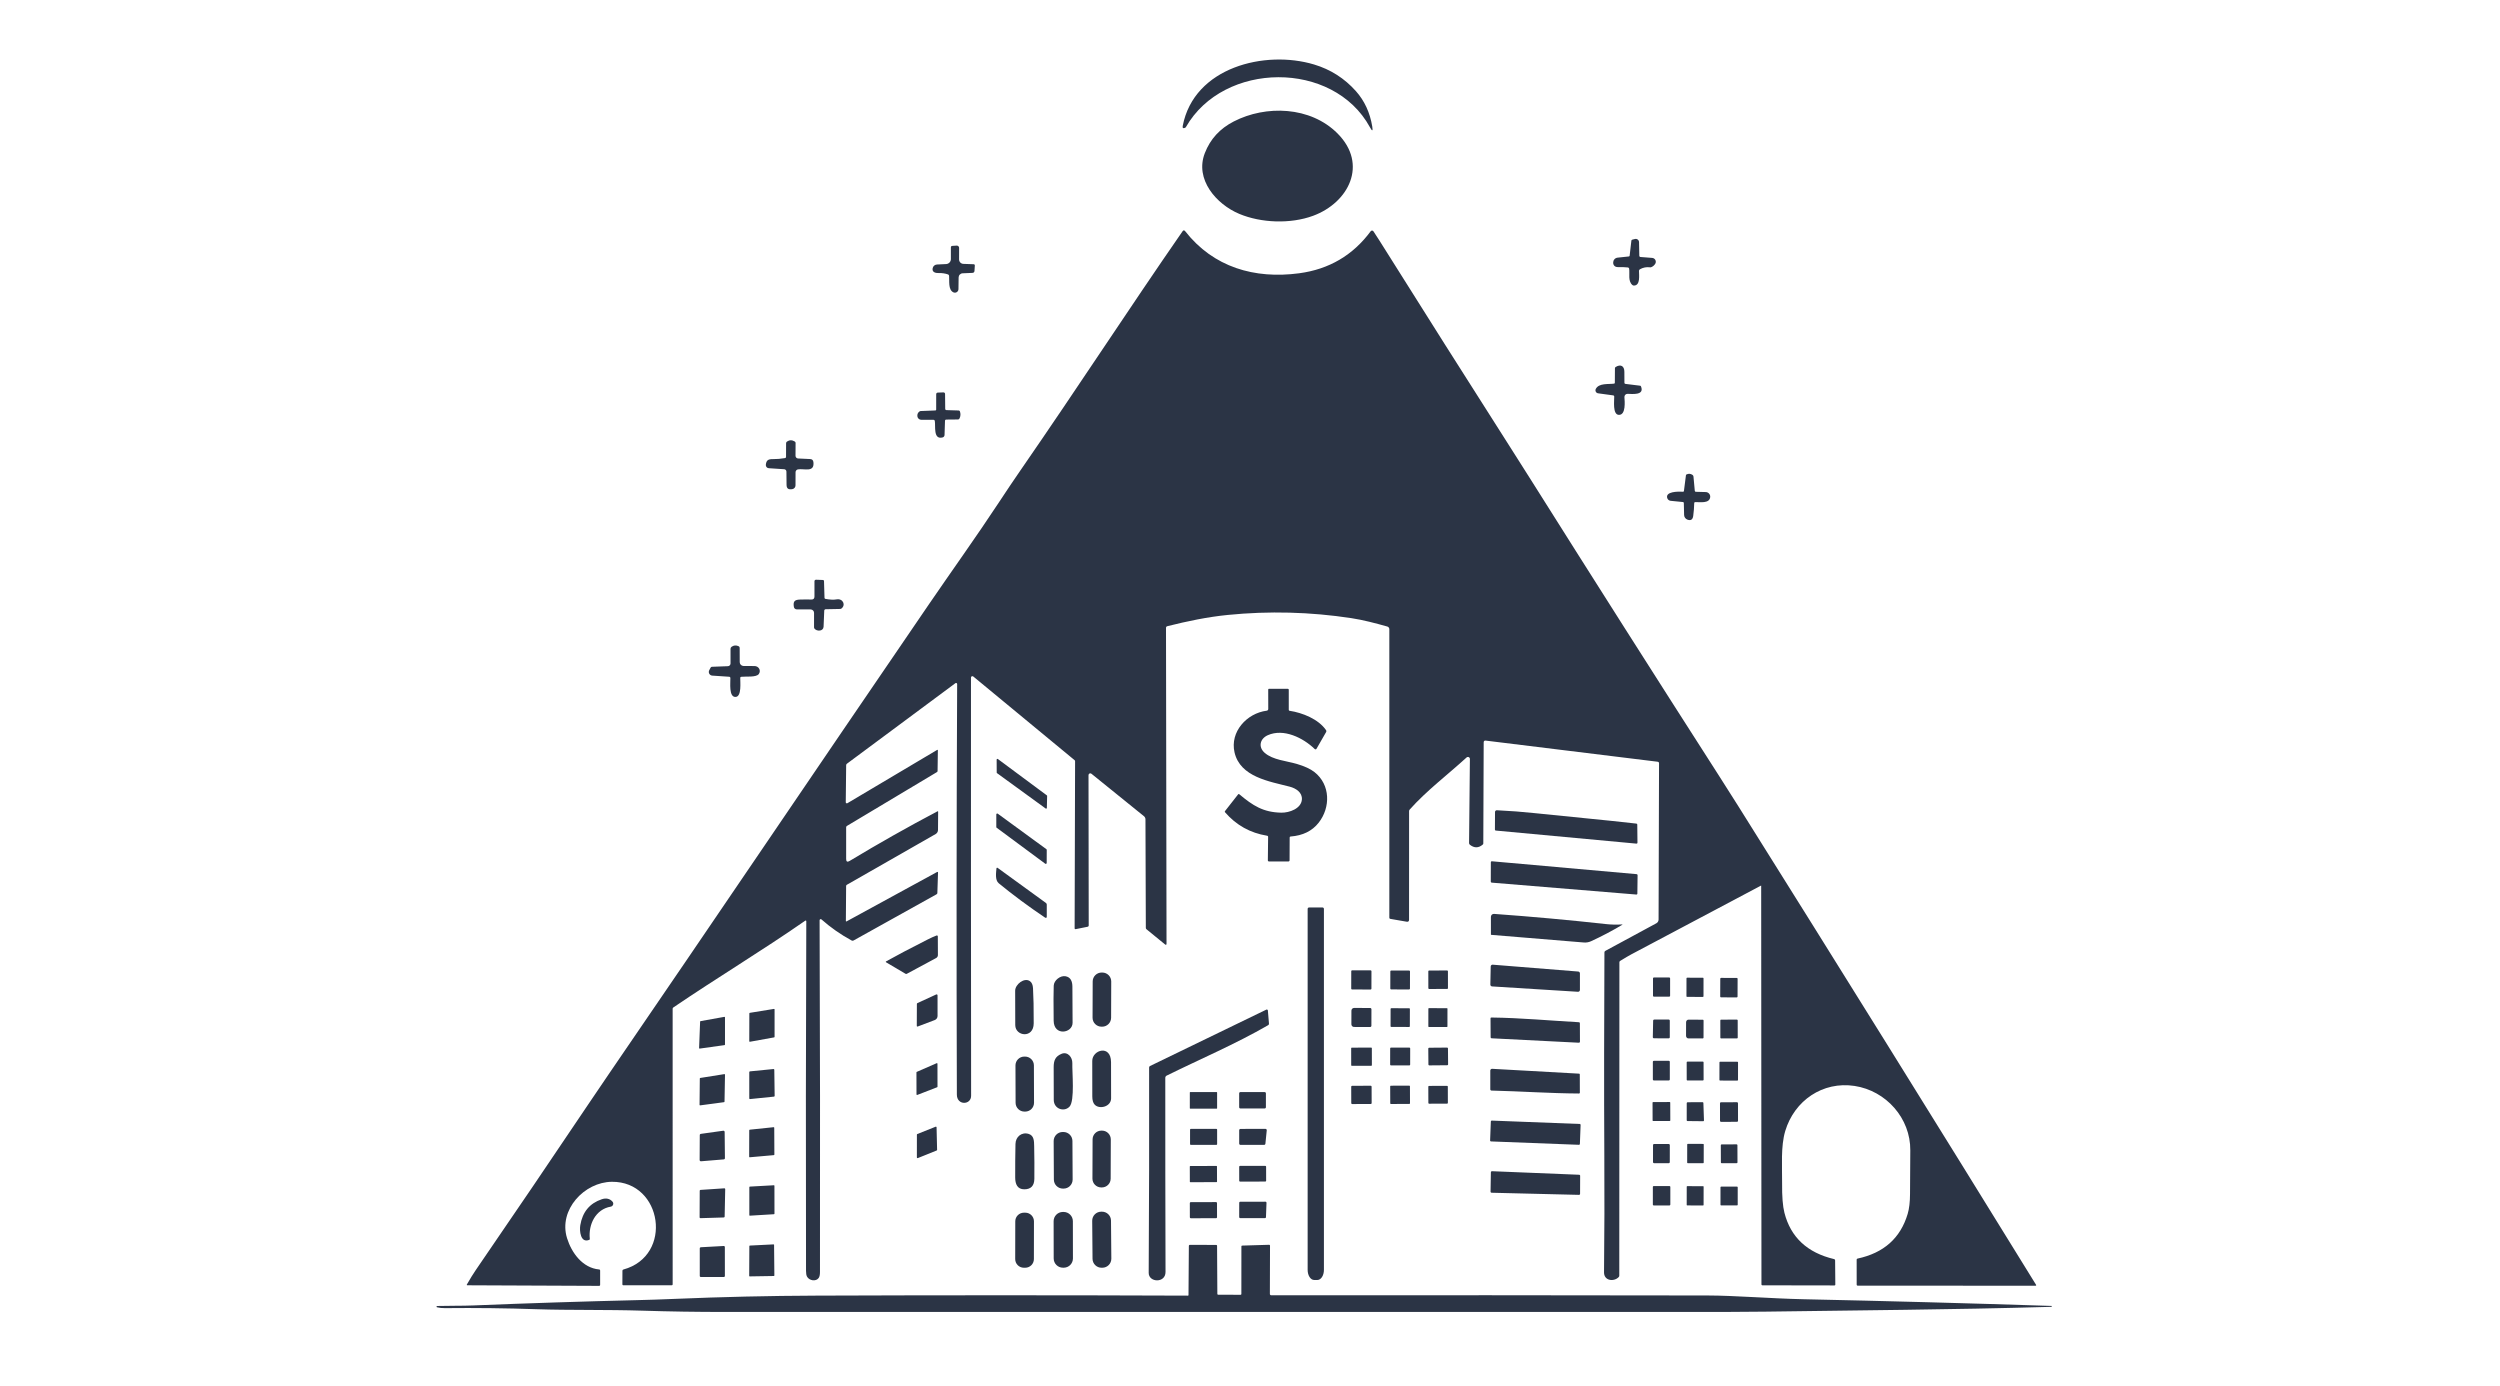 <svg width="294" height="163" viewBox="0 0 294 163" fill="none" xmlns="http://www.w3.org/2000/svg">
<path d="M161.105 14.968C156.785 7.046 143.893 7.205 139.47 14.932C139.443 14.978 139.402 15.014 139.353 15.035C139.13 15.127 139.042 15.05 139.09 14.802C140.416 7.896 148.769 5.854 154.526 7.581C156.474 8.165 158.121 9.215 159.465 10.73C160.469 11.859 161.106 13.241 161.377 14.876C161.469 15.441 161.378 15.472 161.105 14.968Z" fill="#2B3445"/>
<path d="M145.085 14.287C148.868 12.338 154.108 12.496 157.297 15.698C160.917 19.335 158.595 23.835 154.425 25.376C151.754 26.362 148.3 26.226 145.737 25.151C143.046 24.025 140.476 21.094 141.692 17.995C142.342 16.337 143.454 15.127 145.085 14.287Z" fill="#2B3445"/>
<path d="M99.507 101.016C99.507 101.334 99.643 101.411 99.915 101.247C103.302 99.204 106.746 97.258 110.246 95.411C110.254 95.406 110.264 95.404 110.273 95.404C110.282 95.405 110.292 95.407 110.3 95.412C110.308 95.417 110.314 95.424 110.319 95.432C110.324 95.44 110.326 95.449 110.326 95.459L110.309 97.612C110.308 97.708 110.282 97.801 110.233 97.883C110.185 97.966 110.117 98.034 110.035 98.081L99.591 104.05C99.533 104.083 99.504 104.133 99.504 104.199L99.474 108.308C99.474 108.318 99.476 108.327 99.481 108.335C99.486 108.343 99.492 108.35 99.501 108.355C99.509 108.36 99.518 108.362 99.528 108.363C99.538 108.363 99.548 108.36 99.556 108.356L110.181 102.557C110.272 102.508 110.315 102.535 110.311 102.637L110.233 105.019C110.233 105.049 110.224 105.078 110.208 105.103C110.193 105.129 110.171 105.15 110.145 105.164L100.377 110.603C100.302 110.644 100.227 110.644 100.152 110.603C98.875 109.911 97.692 109.084 96.604 108.123C96.585 108.106 96.561 108.094 96.536 108.09C96.511 108.086 96.485 108.09 96.461 108.1C96.438 108.111 96.418 108.128 96.404 108.15C96.391 108.171 96.383 108.196 96.384 108.222C96.437 121.993 96.452 135.784 96.429 149.595C96.429 149.913 96.379 150.144 96.278 150.288C95.958 150.747 95.155 150.603 94.904 150.126C94.827 149.982 94.788 149.756 94.788 149.448C94.756 135.735 94.767 122.043 94.82 108.373C94.82 108.248 94.769 108.221 94.667 108.293C89.594 111.818 84.294 115.003 79.18 118.48C79.129 118.515 79.103 118.563 79.103 118.625L79.105 151.039C79.105 151.112 79.068 151.149 78.995 151.149H73.315C73.233 151.149 73.192 151.108 73.192 151.026L73.198 149.44C73.2 149.363 73.237 149.315 73.311 149.295C79.211 147.685 77.91 138.936 71.967 138.979C68.726 139.002 65.648 142.274 66.685 145.611C67.218 147.331 68.505 149.111 70.453 149.288C70.535 149.296 70.576 149.34 70.576 149.422V151.086C70.576 151.174 70.533 151.218 70.445 151.218L54.971 151.149C54.892 151.149 54.872 151.114 54.911 151.045C55.291 150.379 55.636 149.82 55.945 149.368C60.427 142.836 64.876 136.282 69.292 129.705C70.117 128.476 70.924 127.286 71.715 126.133C84.251 107.836 94.956 91.956 109.22 71.095C111.963 67.085 114.792 63.15 117.466 59.091C118.361 57.73 119.163 56.536 119.872 55.51C127.093 45.058 132.596 36.544 139.068 27.199C139.166 27.056 139.269 27.054 139.377 27.19C142.696 31.427 147.527 32.84 152.784 32.137C156.301 31.665 159.104 30.017 161.193 27.195C161.212 27.169 161.236 27.148 161.265 27.134C161.293 27.12 161.324 27.113 161.356 27.114C161.387 27.115 161.418 27.123 161.446 27.138C161.474 27.153 161.497 27.175 161.515 27.201C161.755 27.559 161.984 27.912 162.202 28.259C167.34 36.443 172.507 44.607 177.703 52.752C178.485 53.976 179.256 55.192 180.016 56.399C187.342 68.031 194.715 79.632 202.137 91.203C202.94 92.454 203.712 93.67 204.452 94.85C216.177 113.54 227.842 132.291 239.446 151.103C239.452 151.113 239.456 151.124 239.456 151.136C239.457 151.147 239.454 151.159 239.448 151.169C239.443 151.179 239.435 151.188 239.425 151.193C239.415 151.199 239.404 151.203 239.392 151.203L218.474 151.192C218.388 151.192 218.345 151.148 218.345 151.06L218.343 148.134C218.343 148.066 218.376 148.025 218.442 148.011C221.535 147.35 223.502 145.596 224.344 142.747C224.523 142.145 224.614 141.368 224.619 140.414C224.624 138.703 224.635 136.993 224.651 135.284C224.685 131.505 221.802 128.27 218.097 127.706C214.356 127.139 211.022 129.418 209.944 133.009C209.4 134.828 209.592 137.159 209.575 139.147C209.56 140.694 209.651 141.851 209.847 142.617C210.584 145.502 212.533 147.32 215.693 148.071C215.769 148.09 215.808 148.138 215.81 148.216L215.833 151.062C215.834 151.076 215.831 151.09 215.826 151.103C215.821 151.116 215.813 151.127 215.804 151.137C215.794 151.147 215.783 151.155 215.77 151.16C215.757 151.165 215.743 151.168 215.73 151.168L207.268 151.153C207.188 151.153 207.147 151.112 207.147 151.03L207.115 104.169C207.115 104.147 207.105 104.142 207.085 104.152C202.015 106.839 196.944 109.528 191.87 112.217C191.577 112.372 191.129 112.635 190.527 113.005C190.469 113.041 190.441 113.092 190.441 113.16L190.428 150.016C190.428 150.082 190.405 150.138 190.359 150.184C189.801 150.767 188.622 150.635 188.633 149.623C188.684 145.023 188.695 140.423 188.668 135.823C188.622 127.883 188.646 119.941 188.681 112.001C188.681 111.921 188.716 111.862 188.786 111.824L194.79 108.576C194.868 108.534 194.933 108.471 194.979 108.395C195.024 108.318 195.049 108.231 195.049 108.142L195.103 89.772C195.103 89.658 195.047 89.594 194.935 89.58L174.73 87.096C174.564 87.075 174.481 87.148 174.481 87.314L174.436 99.184C174.436 99.238 174.415 99.284 174.373 99.32C173.881 99.743 173.376 99.75 172.857 99.341C172.827 99.318 172.803 99.287 172.786 99.253C172.77 99.219 172.762 99.181 172.762 99.143L172.859 89.251C172.86 89.206 172.847 89.162 172.822 89.124C172.797 89.086 172.762 89.056 172.72 89.037C172.679 89.019 172.633 89.013 172.588 89.021C172.544 89.028 172.502 89.048 172.469 89.079C170.24 91.116 167.771 92.97 165.78 95.204C165.734 95.254 165.709 95.319 165.709 95.387L165.705 108.157C165.705 108.346 165.612 108.424 165.426 108.393L163.517 108.062C163.429 108.047 163.385 107.994 163.385 107.905V73.991C163.385 73.921 163.362 73.852 163.319 73.796C163.276 73.74 163.216 73.699 163.148 73.68C161.729 73.283 160.347 72.912 158.908 72.692C154.082 71.959 149.243 71.834 144.392 72.316C141.988 72.556 139.638 73.048 137.282 73.639C137.176 73.666 137.122 73.735 137.122 73.844L137.183 111.017C137.182 111.034 137.177 111.05 137.168 111.064C137.159 111.078 137.146 111.09 137.131 111.097C137.116 111.104 137.099 111.107 137.082 111.105C137.065 111.103 137.049 111.097 137.036 111.086L134.827 109.28C134.775 109.238 134.749 109.184 134.749 109.118L134.706 96.352C134.706 96.283 134.69 96.214 134.66 96.151C134.63 96.088 134.586 96.032 134.531 95.987L128.346 90.987C128.315 90.962 128.279 90.947 128.24 90.943C128.202 90.938 128.162 90.945 128.127 90.961C128.092 90.978 128.062 91.004 128.042 91.037C128.021 91.07 128.009 91.108 128.009 91.146L128.033 108.818C128.033 108.914 127.985 108.972 127.89 108.99L126.51 109.265C126.421 109.282 126.376 109.245 126.376 109.154L126.43 89.523C126.43 89.47 126.41 89.427 126.37 89.394L114.455 79.553C114.431 79.533 114.402 79.521 114.371 79.517C114.34 79.513 114.309 79.518 114.281 79.532C114.253 79.545 114.229 79.566 114.213 79.592C114.196 79.618 114.187 79.649 114.187 79.68C114.179 96.036 114.184 112.431 114.203 128.863C114.203 129.968 112.531 130.02 112.527 128.729C112.472 112.618 112.484 96.522 112.561 80.442C112.561 80.418 112.554 80.395 112.542 80.375C112.53 80.356 112.512 80.339 112.491 80.329C112.47 80.318 112.446 80.314 112.423 80.316C112.4 80.318 112.377 80.326 112.358 80.34L99.595 89.815C99.569 89.834 99.547 89.86 99.532 89.889C99.517 89.918 99.509 89.95 99.509 89.983L99.461 94.347C99.461 94.37 99.467 94.392 99.478 94.411C99.49 94.431 99.506 94.447 99.525 94.458C99.545 94.469 99.567 94.475 99.589 94.475C99.612 94.475 99.634 94.469 99.653 94.457L110.207 88.19C110.265 88.157 110.293 88.172 110.292 88.237L110.259 90.672C110.259 90.697 110.252 90.721 110.24 90.743C110.227 90.764 110.209 90.782 110.188 90.795L99.602 97.127C99.538 97.164 99.507 97.22 99.507 97.293V101.016Z" fill="#2B3445"/>
<path d="M191.446 31.454C191.12 31.419 190.727 31.404 190.267 31.411C189.507 31.424 189.552 30.382 190.226 30.3C190.664 30.248 191.105 30.201 191.55 30.16C191.608 30.154 191.64 30.122 191.647 30.065L191.85 28.301C191.853 28.273 191.865 28.246 191.884 28.225C191.903 28.204 191.928 28.189 191.956 28.183L192.271 28.105C192.328 28.091 192.386 28.09 192.443 28.102C192.5 28.114 192.553 28.139 192.599 28.174C192.645 28.209 192.683 28.255 192.709 28.307C192.735 28.359 192.749 28.416 192.751 28.474L192.783 30.078C192.784 30.114 192.798 30.149 192.823 30.176C192.848 30.202 192.882 30.219 192.919 30.222L194.301 30.33C194.379 30.336 194.454 30.362 194.519 30.405C194.584 30.448 194.636 30.507 194.672 30.576C194.707 30.646 194.724 30.723 194.722 30.801C194.719 30.878 194.696 30.954 194.656 31.021C194.548 31.198 194.398 31.328 194.206 31.411C194.15 31.436 194.092 31.444 194.031 31.435C193.608 31.383 193.214 31.462 192.85 31.67C192.818 31.689 192.791 31.715 192.773 31.748C192.754 31.78 192.744 31.816 192.744 31.854C192.746 32.365 192.928 33.576 192.15 33.583C192.081 33.584 192.013 33.559 191.96 33.511C191.429 33.041 191.675 32.193 191.587 31.588C191.582 31.554 191.565 31.522 191.54 31.498C191.514 31.474 191.481 31.458 191.446 31.454Z" fill="#2B3445"/>
<path d="M111.482 32.27C111.136 32.153 110.78 32.1 110.415 32.112C110.011 32.125 109.579 32.015 109.683 31.534C109.707 31.417 109.77 31.311 109.861 31.234C109.952 31.157 110.066 31.112 110.186 31.106L111.263 31.054C111.414 31.047 111.557 30.982 111.661 30.873C111.765 30.765 111.823 30.62 111.823 30.47V29.101C111.823 28.985 111.881 28.923 111.998 28.916L112.505 28.883C112.542 28.881 112.58 28.887 112.615 28.899C112.649 28.912 112.681 28.931 112.708 28.957C112.735 28.982 112.757 29.013 112.771 29.046C112.786 29.08 112.793 29.116 112.792 29.153L112.788 30.511C112.787 30.645 112.839 30.774 112.932 30.872C113.025 30.968 113.153 31.026 113.287 31.031L114.492 31.074C114.596 31.078 114.645 31.132 114.639 31.236L114.598 31.875C114.594 31.931 114.57 31.985 114.529 32.025C114.488 32.064 114.434 32.088 114.378 32.09L113.203 32.14C113.078 32.145 112.959 32.199 112.872 32.288C112.785 32.378 112.736 32.498 112.734 32.623L112.715 34.007C112.713 34.078 112.694 34.147 112.659 34.208C112.624 34.27 112.573 34.321 112.513 34.358C112.452 34.394 112.383 34.415 112.312 34.418C112.241 34.421 112.171 34.406 112.108 34.374C111.484 34.063 111.665 33.012 111.615 32.438C111.607 32.353 111.562 32.297 111.482 32.27Z" fill="#2B3445"/>
<path d="M189.717 46.497L187.933 46.253C187.877 46.245 187.823 46.224 187.777 46.191C187.73 46.158 187.692 46.114 187.666 46.064C187.64 46.014 187.626 45.957 187.626 45.901C187.626 45.844 187.639 45.788 187.666 45.737C188.033 45.029 189.145 45.206 189.816 45.115C189.876 45.107 189.905 45.073 189.905 45.014L189.916 43.311C189.916 43.243 189.944 43.192 190 43.158C190.598 42.787 191.03 43.046 191.026 43.732C191.023 44.159 191.025 44.582 191.032 45.001C191.034 45.089 191.078 45.138 191.164 45.148L192.881 45.359C192.902 45.362 192.922 45.37 192.938 45.383C192.955 45.396 192.968 45.413 192.976 45.433C193.434 46.523 191.924 46.324 191.397 46.315C191.347 46.315 191.297 46.324 191.251 46.344C191.205 46.363 191.163 46.392 191.129 46.429C191.095 46.466 191.068 46.509 191.052 46.556C191.035 46.603 191.028 46.654 191.032 46.704C191.069 47.205 191.218 48.799 190.387 48.789C189.616 48.78 189.845 47.097 189.834 46.626C189.831 46.55 189.792 46.507 189.717 46.497Z" fill="#2B3445"/>
<path d="M110.095 48.154L110.097 46.378C110.097 46.242 110.164 46.173 110.298 46.168L110.95 46.145C110.975 46.144 110.999 46.148 111.022 46.157C111.045 46.165 111.066 46.178 111.083 46.195C111.101 46.212 111.115 46.232 111.125 46.255C111.135 46.277 111.14 46.301 111.14 46.326L111.157 48.068C111.157 48.171 111.209 48.225 111.313 48.23L112.738 48.273C112.813 48.276 112.863 48.312 112.887 48.38C112.985 48.658 112.971 48.932 112.844 49.203C112.827 49.24 112.799 49.272 112.764 49.295C112.729 49.317 112.689 49.33 112.648 49.33L111.27 49.343C111.234 49.344 111.199 49.358 111.173 49.383C111.148 49.409 111.133 49.443 111.132 49.479L111.078 51.158C111.075 51.223 111.052 51.285 111.012 51.336C110.971 51.387 110.916 51.424 110.853 51.441C109.721 51.743 110.043 50.092 109.933 49.503C109.926 49.465 109.907 49.431 109.878 49.407C109.848 49.382 109.811 49.369 109.773 49.369H108.344C108.228 49.369 108.116 49.325 108.031 49.247C107.945 49.169 107.892 49.062 107.881 48.946C107.86 48.712 107.94 48.528 108.121 48.396C108.17 48.358 108.226 48.339 108.29 48.337L109.98 48.27C110.057 48.268 110.095 48.229 110.095 48.154Z" fill="#2B3445"/>
<path d="M93.84 55.199C93.76 55.212 93.689 55.253 93.637 55.315C93.585 55.376 93.557 55.453 93.557 55.534L93.552 57.079C93.552 57.186 93.514 57.29 93.444 57.371C93.375 57.453 93.278 57.507 93.172 57.524C92.74 57.593 92.503 57.485 92.499 57.012C92.493 56.48 92.488 55.962 92.483 55.458C92.483 55.388 92.456 55.321 92.408 55.269C92.36 55.218 92.294 55.187 92.224 55.182L90.404 55.061C90.354 55.058 90.306 55.045 90.262 55.023C90.218 55 90.179 54.969 90.147 54.932C90.115 54.894 90.091 54.85 90.077 54.803C90.062 54.756 90.057 54.707 90.062 54.657C90.119 54.122 90.341 53.989 90.872 53.993C91.359 53.997 91.845 53.956 92.33 53.87C92.36 53.864 92.388 53.848 92.407 53.825C92.427 53.802 92.438 53.773 92.438 53.742L92.445 52.122C92.445 52.084 92.454 52.047 92.471 52.014C92.488 51.981 92.513 51.953 92.544 51.932C92.84 51.729 93.148 51.726 93.468 51.923C93.496 51.94 93.52 51.964 93.536 51.993C93.552 52.023 93.561 52.056 93.561 52.089L93.552 53.602C93.552 53.683 93.583 53.761 93.639 53.82C93.694 53.878 93.77 53.913 93.85 53.917L95.269 53.984C95.501 53.994 95.631 54.114 95.658 54.345C95.803 55.611 94.565 55.074 93.84 55.199Z" fill="#2B3445"/>
<path d="M197.897 59.038L196.472 58.897C196.378 58.888 196.289 58.852 196.216 58.792C196.144 58.733 196.091 58.653 196.064 58.563C195.844 57.814 197.277 57.786 197.897 57.831C197.978 57.837 198.023 57.8 198.033 57.719L198.267 55.887C198.269 55.867 198.277 55.849 198.288 55.833C198.3 55.817 198.316 55.805 198.334 55.796C198.577 55.678 198.812 55.695 199.038 55.848C199.107 55.895 199.145 55.96 199.152 56.042L199.308 57.727C199.311 57.756 199.324 57.783 199.345 57.803C199.367 57.822 199.395 57.834 199.424 57.835L200.597 57.866C200.672 57.868 200.745 57.885 200.813 57.917C200.881 57.949 200.941 57.994 200.99 58.051C201.039 58.107 201.076 58.173 201.098 58.245C201.121 58.316 201.128 58.391 201.119 58.466C201.033 59.249 199.884 59.031 199.353 59.046C199.279 59.049 199.242 59.087 199.241 59.161C199.229 59.67 199.19 60.171 199.124 60.663C199.065 61.11 198.836 61.258 198.437 61.107C198.326 61.065 198.23 60.991 198.161 60.894C198.092 60.796 198.054 60.681 198.051 60.561L198.018 59.167C198.017 59.088 197.976 59.045 197.897 59.038Z" fill="#2B3445"/>
<path d="M97.068 70.429C97.605 70.528 98.042 70.548 98.379 70.487C99.133 70.352 99.506 71.163 98.934 71.577C98.904 71.598 98.87 71.61 98.835 71.612L97.096 71.646C97.053 71.647 97.012 71.664 96.981 71.694C96.951 71.725 96.933 71.765 96.932 71.808C96.899 72.8 96.872 73.436 96.852 73.716C96.811 74.249 96.072 74.279 95.787 73.93C95.751 73.885 95.731 73.829 95.731 73.772L95.733 72.074C95.733 71.966 95.691 71.863 95.614 71.787C95.538 71.711 95.435 71.668 95.327 71.668L93.692 71.662C93.614 71.661 93.537 71.632 93.477 71.582C93.417 71.531 93.376 71.461 93.362 71.383C93.243 70.705 93.459 70.522 94.109 70.507C94.589 70.494 95.024 70.493 95.416 70.505C95.659 70.512 95.781 70.393 95.781 70.149V68.351C95.781 68.327 95.786 68.304 95.795 68.282C95.804 68.26 95.818 68.24 95.835 68.224C95.852 68.208 95.873 68.195 95.895 68.187C95.917 68.178 95.941 68.175 95.964 68.176L96.774 68.206C96.808 68.207 96.841 68.221 96.865 68.245C96.889 68.269 96.903 68.302 96.904 68.336L96.962 70.304C96.964 70.374 96.999 70.416 97.068 70.429Z" fill="#2B3445"/>
<path d="M85.743 79.585L83.759 79.452C83.687 79.447 83.617 79.424 83.556 79.386C83.495 79.347 83.445 79.293 83.41 79.23C83.375 79.167 83.356 79.096 83.356 79.023C83.355 78.951 83.373 78.879 83.407 78.815L83.575 78.504C83.59 78.478 83.611 78.456 83.636 78.44C83.661 78.424 83.69 78.415 83.72 78.414L85.601 78.344C85.684 78.342 85.762 78.307 85.82 78.247C85.878 78.187 85.91 78.106 85.91 78.023V76.301C85.91 76.256 85.92 76.211 85.941 76.171C85.961 76.131 85.99 76.096 86.026 76.07C86.281 75.88 86.561 75.855 86.864 75.996C86.945 76.034 86.985 76.097 86.985 76.186L86.992 77.868C86.992 77.985 87.038 78.098 87.12 78.182C87.202 78.266 87.313 78.315 87.43 78.319C87.825 78.332 88.257 78.334 88.726 78.327C89.207 78.321 89.538 78.83 89.24 79.26C88.944 79.687 87.687 79.527 87.177 79.59C87.097 79.6 87.056 79.646 87.054 79.728C87.043 80.211 87.234 81.886 86.534 81.957C85.67 82.044 85.914 80.216 85.892 79.739C85.89 79.644 85.84 79.593 85.743 79.585Z" fill="#2B3445"/>
<path d="M151.665 98.49L151.654 101.171C151.654 101.189 151.651 101.207 151.644 101.223C151.637 101.24 151.626 101.255 151.614 101.268C151.601 101.281 151.586 101.291 151.569 101.298C151.552 101.305 151.534 101.309 151.516 101.309L149.229 101.307C149.212 101.307 149.195 101.303 149.179 101.297C149.163 101.29 149.149 101.281 149.136 101.269C149.124 101.256 149.115 101.242 149.109 101.226C149.102 101.211 149.099 101.194 149.099 101.177L149.13 98.423C149.13 98.341 149.089 98.294 149.009 98.281C147.023 97.959 145.373 97.037 144.059 95.516C144.023 95.474 144.022 95.432 144.057 95.389L145.603 93.416C145.643 93.364 145.689 93.359 145.739 93.401C147.335 94.741 148.555 95.535 150.693 95.57C151.633 95.585 153.032 95.089 153.103 94.012C153.157 93.203 152.429 92.71 151.663 92.51C149.302 91.895 145.847 91.388 145.18 88.476C144.625 86.067 146.618 83.873 148.972 83.577C149.02 83.57 149.065 83.546 149.097 83.509C149.129 83.472 149.147 83.425 149.147 83.376L149.142 81.117C149.142 81.037 149.182 80.999 149.261 81L151.449 81.004C151.522 81.004 151.559 81.041 151.559 81.114V83.478C151.559 83.541 151.591 83.578 151.654 83.588C153.174 83.821 155.043 84.561 155.947 85.869C155.993 85.938 155.996 86.008 155.956 86.081L154.822 88.055C154.812 88.073 154.798 88.089 154.78 88.101C154.763 88.112 154.743 88.12 154.723 88.123C154.702 88.126 154.681 88.124 154.661 88.118C154.641 88.111 154.623 88.1 154.608 88.085C153.252 86.765 150.959 85.632 149.095 86.458C148.171 86.868 147.937 87.841 148.726 88.532C149.691 89.374 151.291 89.48 152.507 89.838C153.417 90.107 154.106 90.425 154.574 90.792C156.476 92.281 156.483 94.97 155.068 96.759C154.304 97.728 153.205 98.266 151.773 98.374C151.701 98.379 151.665 98.418 151.665 98.49Z" fill="#2B3445"/>
<path d="M117.349 89.261L123.106 93.534C123.118 93.542 123.127 93.553 123.133 93.566C123.14 93.579 123.143 93.593 123.143 93.607L123.11 95.012C123.11 95.028 123.105 95.044 123.096 95.057C123.088 95.071 123.075 95.082 123.061 95.089C123.047 95.096 123.03 95.099 123.014 95.098C122.998 95.096 122.983 95.091 122.97 95.081L117.249 90.922C117.238 90.914 117.229 90.903 117.222 90.891C117.216 90.879 117.213 90.865 117.213 90.851L117.206 89.332C117.206 89.315 117.21 89.299 117.219 89.285C117.228 89.27 117.24 89.259 117.255 89.251C117.27 89.244 117.287 89.241 117.303 89.243C117.32 89.244 117.335 89.25 117.349 89.261Z" fill="#2B3445"/>
<path d="M192.425 99.209L175.906 97.675C175.837 97.669 175.803 97.631 175.803 97.562L175.814 95.488C175.814 95.461 175.82 95.433 175.831 95.408C175.842 95.383 175.858 95.36 175.878 95.341C175.898 95.322 175.921 95.307 175.947 95.298C175.973 95.288 176 95.284 176.027 95.285C177.555 95.357 179.069 95.473 180.569 95.633C184.733 96.075 188.486 96.401 192.436 96.855C192.507 96.862 192.543 96.901 192.544 96.973L192.566 99.082C192.566 99.175 192.519 99.218 192.425 99.209Z" fill="#2B3445"/>
<path d="M122.92 101.573L117.208 97.343C117.195 97.333 117.184 97.32 117.176 97.305C117.169 97.29 117.165 97.274 117.165 97.257V95.774C117.165 95.755 117.171 95.735 117.181 95.719C117.192 95.702 117.207 95.689 117.224 95.68C117.242 95.671 117.261 95.667 117.281 95.668C117.301 95.67 117.32 95.677 117.336 95.688L123.052 99.862C123.066 99.872 123.078 99.885 123.086 99.901C123.093 99.916 123.098 99.933 123.097 99.95L123.091 101.487C123.091 101.507 123.085 101.526 123.075 101.543C123.064 101.559 123.049 101.573 123.032 101.582C123.014 101.591 122.995 101.595 122.975 101.593C122.955 101.592 122.936 101.585 122.92 101.573Z" fill="#2B3445"/>
<path d="M192.429 105.198L175.422 103.798C175.393 103.796 175.366 103.783 175.347 103.761C175.327 103.74 175.316 103.712 175.316 103.683L175.323 101.4C175.323 101.384 175.326 101.368 175.333 101.354C175.339 101.339 175.348 101.326 175.36 101.315C175.372 101.304 175.386 101.296 175.401 101.291C175.416 101.286 175.432 101.284 175.448 101.286L192.477 102.801C192.505 102.803 192.531 102.817 192.551 102.838C192.57 102.859 192.58 102.887 192.58 102.915L192.554 105.086C192.554 105.102 192.551 105.118 192.544 105.132C192.538 105.146 192.528 105.159 192.516 105.17C192.504 105.18 192.491 105.188 192.476 105.193C192.461 105.198 192.445 105.2 192.429 105.198Z" fill="#2B3445"/>
<path d="M122.871 107.89C120.927 106.583 119.12 105.242 117.45 103.87C116.997 103.496 117.142 102.629 117.183 102.122C117.184 102.106 117.189 102.092 117.198 102.08C117.207 102.067 117.219 102.057 117.232 102.051C117.246 102.045 117.261 102.042 117.277 102.043C117.292 102.045 117.306 102.05 117.319 102.059L123.005 106.19C123.034 106.211 123.058 106.239 123.075 106.272C123.091 106.305 123.1 106.341 123.1 106.377V107.767C123.101 107.952 123.025 107.993 122.871 107.89Z" fill="#2B3445"/>
<path d="M155.526 106.719C155.571 106.719 155.613 106.736 155.644 106.767C155.675 106.799 155.693 106.841 155.693 106.885V149.343C155.693 149.657 155.612 149.958 155.468 150.18C155.324 150.401 155.129 150.526 154.926 150.526H154.546C154.343 150.526 154.148 150.401 154.004 150.18C153.86 149.958 153.779 149.657 153.779 149.343V106.885C153.779 106.841 153.797 106.799 153.828 106.767C153.859 106.736 153.901 106.719 153.946 106.719H155.526Z" fill="#2B3445"/>
<path d="M175.367 109.938C175.344 109.937 175.332 109.925 175.332 109.902L175.33 107.819C175.33 107.771 175.34 107.724 175.359 107.681C175.378 107.637 175.405 107.598 175.44 107.565C175.475 107.533 175.516 107.508 175.561 107.492C175.606 107.476 175.654 107.47 175.702 107.474C180.194 107.799 184.564 108.197 188.812 108.667C189.47 108.74 190.124 108.756 190.773 108.712C190.778 108.712 190.782 108.714 190.786 108.717C190.79 108.719 190.792 108.723 190.794 108.727C190.795 108.731 190.795 108.736 190.794 108.74C190.793 108.745 190.79 108.749 190.786 108.751C189.601 109.459 188.378 110.104 187.115 110.685C186.841 110.812 186.551 110.862 186.245 110.836C182.694 110.534 179.068 110.235 175.367 109.938Z" fill="#2B3445"/>
<path d="M109.058 110.502C109.48 110.288 109.841 110.125 110.14 110.014C110.157 110.008 110.175 110.006 110.192 110.009C110.21 110.011 110.226 110.017 110.241 110.027C110.255 110.037 110.267 110.051 110.275 110.066C110.283 110.081 110.287 110.098 110.287 110.116L110.298 112.311C110.298 112.383 110.279 112.455 110.242 112.518C110.204 112.581 110.151 112.632 110.086 112.667L106.639 114.521C106.617 114.533 106.592 114.539 106.566 114.539C106.54 114.539 106.515 114.532 106.492 114.518L104.218 113.174C104.148 113.132 104.149 113.09 104.221 113.049C105.41 112.383 107.022 111.534 109.058 110.502Z" fill="#2B3445"/>
<path d="M185.57 116.634L175.468 116.003C175.412 116 175.36 115.975 175.322 115.934C175.284 115.893 175.263 115.839 175.265 115.783L175.308 113.658C175.308 113.628 175.315 113.599 175.327 113.572C175.339 113.545 175.357 113.521 175.379 113.501C175.401 113.481 175.426 113.466 175.454 113.457C175.482 113.447 175.512 113.444 175.541 113.446L185.601 114.253C185.654 114.257 185.705 114.282 185.741 114.321C185.778 114.361 185.799 114.413 185.799 114.467V116.42C185.799 116.449 185.793 116.478 185.781 116.505C185.769 116.532 185.752 116.556 185.731 116.576C185.709 116.596 185.684 116.611 185.656 116.621C185.629 116.631 185.6 116.635 185.57 116.634Z" fill="#2B3445"/>
<path d="M161.189 114.113L159.003 114.11C158.951 114.109 158.908 114.152 158.908 114.204L158.904 116.268C158.904 116.32 158.947 116.363 158.999 116.363L161.185 116.367C161.237 116.367 161.28 116.324 161.28 116.272L161.284 114.208C161.284 114.156 161.241 114.113 161.189 114.113Z" fill="#2B3445"/>
<path d="M165.717 114.137L163.601 114.133C163.547 114.133 163.504 114.176 163.504 114.23L163.5 116.259C163.5 116.312 163.544 116.356 163.597 116.356L165.714 116.36C165.767 116.36 165.811 116.316 165.811 116.263L165.815 114.234C165.815 114.18 165.771 114.137 165.717 114.137Z" fill="#2B3445"/>
<path d="M170.188 114.129L168.058 114.133C168.009 114.133 167.97 114.172 167.97 114.221L167.973 116.215C167.973 116.264 168.013 116.304 168.062 116.304L170.191 116.3C170.24 116.3 170.28 116.26 170.28 116.211L170.276 114.217C170.276 114.168 170.237 114.129 170.188 114.129Z" fill="#2B3445"/>
<path d="M129.633 114.371L129.556 114.371C128.975 114.369 128.502 114.838 128.5 115.418L128.485 119.683C128.483 120.263 128.953 120.735 129.533 120.738L129.611 120.738C130.192 120.74 130.664 120.271 130.667 119.69L130.681 115.426C130.683 114.845 130.214 114.373 129.633 114.371Z" fill="#2B3445"/>
<path d="M123.918 115.913C123.946 115.282 124.691 114.708 125.285 114.803C125.931 114.909 126.108 115.434 126.114 116.021C126.13 117.442 126.137 118.863 126.136 120.283C126.134 121.511 123.933 121.878 123.911 120.041C123.886 117.974 123.888 116.597 123.918 115.913Z" fill="#2B3445"/>
<path d="M196.287 114.949H194.511C194.446 114.949 194.393 115.002 194.393 115.068V117.092C194.393 117.158 194.446 117.211 194.511 117.211H196.287C196.352 117.211 196.405 117.158 196.405 117.092V115.068C196.405 115.002 196.352 114.949 196.287 114.949Z" fill="#2B3445"/>
<path d="M200.262 114.98L198.404 114.977C198.364 114.977 198.331 115.009 198.331 115.05L198.327 117.161C198.327 117.201 198.36 117.234 198.401 117.234L200.258 117.237C200.298 117.237 200.331 117.205 200.331 117.164L200.335 115.053C200.335 115.013 200.302 114.98 200.262 114.98Z" fill="#2B3445"/>
<path d="M204.253 115.007L202.395 115C202.345 115 202.305 115.041 202.304 115.091L202.297 117.197C202.297 117.247 202.337 117.288 202.387 117.288L204.245 117.294C204.295 117.295 204.335 117.254 204.336 117.204L204.343 115.098C204.343 115.048 204.303 115.007 204.253 115.007Z" fill="#2B3445"/>
<path d="M121.482 116.212C121.542 117.217 121.57 118.594 121.564 120.342C121.558 122.157 119.4 121.879 119.394 120.55C119.386 119.203 119.383 117.855 119.383 116.507C119.383 115.763 120.471 114.902 121.134 115.396C121.343 115.55 121.459 115.822 121.482 116.212Z" fill="#2B3445"/>
<path d="M107.888 117.965L110.097 116.948C110.114 116.94 110.133 116.937 110.151 116.938C110.17 116.939 110.188 116.945 110.203 116.954C110.219 116.964 110.232 116.978 110.241 116.994C110.25 117.011 110.255 117.029 110.255 117.048L110.257 119.48C110.257 119.583 110.225 119.684 110.167 119.77C110.108 119.855 110.025 119.92 109.929 119.957L107.944 120.71C107.856 120.743 107.813 120.714 107.814 120.622L107.825 118.062C107.825 118.042 107.831 118.022 107.842 118.005C107.853 117.988 107.869 117.974 107.888 117.965Z" fill="#2B3445"/>
<path d="M158.927 118.848C158.927 118.807 158.935 118.766 158.951 118.728C158.967 118.69 158.99 118.656 159.019 118.627C159.048 118.598 159.082 118.575 159.12 118.559C159.158 118.543 159.199 118.535 159.24 118.535L161.134 118.539C161.154 118.539 161.173 118.543 161.19 118.551C161.208 118.559 161.224 118.57 161.238 118.584C161.252 118.599 161.263 118.615 161.27 118.634C161.277 118.653 161.281 118.673 161.281 118.693L161.277 120.622C161.277 120.663 161.261 120.702 161.234 120.73C161.206 120.759 161.169 120.775 161.13 120.775L159.236 120.771C159.195 120.771 159.154 120.763 159.116 120.747C159.078 120.731 159.044 120.708 159.015 120.679C158.986 120.65 158.962 120.616 158.947 120.578C158.931 120.54 158.923 120.499 158.923 120.458L158.927 118.848Z" fill="#2B3445"/>
<path d="M165.722 118.57L163.614 118.567C163.57 118.566 163.534 118.602 163.534 118.646L163.53 120.688C163.53 120.732 163.566 120.768 163.61 120.768L165.718 120.772C165.762 120.772 165.798 120.736 165.798 120.692L165.802 118.65C165.802 118.606 165.766 118.57 165.722 118.57Z" fill="#2B3445"/>
<path d="M170.16 118.562L168.039 118.559C168.005 118.559 167.977 118.587 167.976 118.621L167.973 120.71C167.973 120.745 168.001 120.773 168.035 120.773L170.156 120.777C170.191 120.777 170.219 120.749 170.219 120.714L170.222 118.625C170.222 118.591 170.195 118.562 170.16 118.562Z" fill="#2B3445"/>
<path d="M88.181 119.109L91.01 118.649C91.02 118.648 91.03 118.648 91.04 118.651C91.05 118.654 91.059 118.659 91.066 118.665C91.074 118.672 91.08 118.68 91.084 118.689C91.088 118.698 91.09 118.708 91.09 118.718V121.928C91.091 121.944 91.085 121.96 91.075 121.972C91.064 121.985 91.05 121.994 91.034 121.997L88.196 122.51C88.186 122.512 88.176 122.512 88.166 122.509C88.157 122.507 88.147 122.502 88.14 122.496C88.132 122.49 88.126 122.482 88.121 122.473C88.117 122.463 88.114 122.453 88.114 122.443L88.123 119.176C88.123 119.16 88.129 119.144 88.14 119.132C88.15 119.12 88.165 119.112 88.181 119.109Z" fill="#2B3445"/>
<path d="M137.196 126.494C137.149 126.518 137.109 126.554 137.081 126.599C137.053 126.645 137.038 126.697 137.038 126.751C137.034 134.346 137.043 141.956 137.066 149.58C137.071 150.932 135.079 150.83 135.086 149.691C135.136 141.639 135.153 133.587 135.136 125.536C135.136 125.455 135.172 125.397 135.246 125.361L148.923 118.731C148.941 118.722 148.961 118.718 148.982 118.719C149.002 118.72 149.022 118.725 149.04 118.736C149.057 118.746 149.072 118.76 149.083 118.777C149.094 118.795 149.1 118.814 149.102 118.835L149.231 120.38C149.239 120.458 149.208 120.517 149.141 120.557C145.305 122.776 141.161 124.535 137.196 126.494Z" fill="#2B3445"/>
<path d="M85.198 122.907L82.294 123.313C82.284 123.314 82.273 123.314 82.263 123.311C82.254 123.308 82.245 123.303 82.237 123.296C82.229 123.289 82.223 123.281 82.219 123.271C82.215 123.262 82.213 123.252 82.214 123.241L82.333 120.151C82.333 120.135 82.339 120.12 82.349 120.107C82.359 120.095 82.373 120.087 82.389 120.084L85.177 119.583C85.187 119.581 85.197 119.582 85.207 119.584C85.217 119.587 85.226 119.591 85.234 119.598C85.241 119.604 85.248 119.612 85.252 119.621C85.257 119.63 85.259 119.64 85.259 119.65V122.838C85.259 122.855 85.253 122.871 85.242 122.884C85.231 122.897 85.215 122.905 85.198 122.907Z" fill="#2B3445"/>
<path d="M185.803 122.477C185.803 122.58 185.752 122.629 185.648 122.623L175.405 122.103C175.377 122.102 175.35 122.09 175.331 122.07C175.311 122.049 175.3 122.022 175.299 121.993L175.286 119.757C175.285 119.693 175.317 119.66 175.383 119.66C178.884 119.703 182.24 120.025 185.67 120.213C185.752 120.217 185.793 120.261 185.793 120.344L185.803 122.477Z" fill="#2B3445"/>
<path d="M196.367 120.028V121.981C196.367 122.015 196.353 122.048 196.329 122.073C196.304 122.097 196.271 122.111 196.237 122.111L194.501 122.102C194.483 122.102 194.466 122.099 194.451 122.092C194.435 122.085 194.42 122.076 194.408 122.063C194.396 122.051 194.387 122.036 194.38 122.021C194.374 122.005 194.371 121.988 194.371 121.97L194.41 120.028C194.411 119.994 194.424 119.962 194.449 119.938C194.473 119.914 194.506 119.901 194.54 119.901L196.237 119.898C196.271 119.898 196.304 119.912 196.329 119.936C196.353 119.961 196.367 119.994 196.367 120.028Z" fill="#2B3445"/>
<path d="M200.335 122.02C200.335 122.034 200.333 122.046 200.328 122.058C200.323 122.071 200.315 122.081 200.306 122.091C200.297 122.1 200.286 122.107 200.274 122.112C200.262 122.117 200.249 122.12 200.236 122.12L198.549 122.115C198.514 122.115 198.479 122.108 198.446 122.092C198.413 122.077 198.383 122.055 198.358 122.026C198.333 121.998 198.313 121.965 198.3 121.928C198.286 121.891 198.279 121.851 198.279 121.811L198.284 120.218C198.284 120.138 198.312 120.06 198.363 120.003C198.413 119.946 198.482 119.914 198.554 119.914L200.24 119.918C200.253 119.918 200.266 119.921 200.278 119.926C200.29 119.931 200.301 119.938 200.31 119.947C200.32 119.957 200.327 119.968 200.332 119.98C200.337 119.992 200.34 120.005 200.34 120.018L200.335 122.02Z" fill="#2B3445"/>
<path d="M204.266 119.907L202.396 119.91C202.348 119.91 202.31 119.949 202.31 119.996L202.313 122.034C202.313 122.082 202.352 122.12 202.4 122.12L204.27 122.117C204.318 122.117 204.356 122.078 204.356 122.03L204.353 119.993C204.353 119.945 204.314 119.907 204.266 119.907Z" fill="#2B3445"/>
<path d="M161.26 123.199L158.967 123.203C158.928 123.203 158.898 123.234 158.898 123.272L158.901 125.271C158.901 125.309 158.932 125.34 158.97 125.34L161.264 125.336C161.302 125.336 161.333 125.305 161.333 125.266L161.329 123.268C161.329 123.23 161.298 123.199 161.26 123.199Z" fill="#2B3445"/>
<path d="M165.748 123.199L163.575 123.195C163.525 123.195 163.484 123.236 163.484 123.286L163.481 125.198C163.481 125.248 163.521 125.289 163.571 125.289L165.744 125.293C165.794 125.293 165.835 125.252 165.835 125.202L165.838 123.29C165.838 123.24 165.798 123.199 165.748 123.199Z" fill="#2B3445"/>
<path d="M170.181 123.196L168.064 123.214C168.009 123.214 167.965 123.259 167.966 123.314L167.982 125.192C167.983 125.247 168.027 125.291 168.082 125.29L170.199 125.272C170.253 125.271 170.298 125.226 170.297 125.171L170.281 123.294C170.28 123.239 170.235 123.195 170.181 123.196Z" fill="#2B3445"/>
<path d="M130.665 129.167C130.661 130.153 129.289 130.494 128.736 129.907C128.548 129.708 128.454 129.384 128.454 128.933C128.452 127.538 128.451 126.147 128.449 124.762C128.447 123.471 130.641 122.795 130.658 124.906C130.67 126.326 130.672 127.746 130.665 129.167Z" fill="#2B3445"/>
<path d="M125.776 130.14C125.141 130.816 123.929 130.41 123.923 129.354C123.917 128.074 123.914 126.79 123.912 125.504C123.912 124.71 124.106 124.237 124.828 123.933C125.558 123.624 126.128 124.343 126.106 125.023C126.07 126.05 126.415 129.46 125.776 130.14Z" fill="#2B3445"/>
<path d="M120.542 124.254L120.456 124.254C119.881 124.256 119.417 124.724 119.419 125.298L119.434 129.688C119.436 130.262 119.904 130.726 120.479 130.724L120.565 130.724C121.14 130.722 121.604 130.255 121.602 129.68L121.587 125.29C121.585 124.716 121.117 124.252 120.542 124.254Z" fill="#2B3445"/>
<path d="M196.265 124.754H194.481C194.422 124.754 194.375 124.801 194.375 124.86V126.953C194.375 127.012 194.422 127.059 194.481 127.059H196.265C196.323 127.059 196.37 127.012 196.37 126.953V124.86C196.37 124.801 196.323 124.754 196.265 124.754Z" fill="#2B3445"/>
<path d="M200.258 124.844L198.436 124.848C198.39 124.848 198.354 124.884 198.354 124.93L198.357 126.984C198.357 127.03 198.394 127.066 198.439 127.066L200.262 127.063C200.307 127.063 200.344 127.026 200.344 126.981L200.34 124.926C200.34 124.881 200.304 124.844 200.258 124.844Z" fill="#2B3445"/>
<path d="M204.32 124.863L202.281 124.86C202.241 124.859 202.208 124.892 202.208 124.933L202.204 127C202.204 127.041 202.237 127.074 202.278 127.074L204.316 127.077C204.357 127.077 204.39 127.045 204.39 127.004L204.393 124.937C204.393 124.896 204.361 124.863 204.32 124.863Z" fill="#2B3445"/>
<path d="M110.205 127.86L107.877 128.762C107.866 128.767 107.854 128.768 107.843 128.767C107.831 128.766 107.82 128.761 107.811 128.755C107.801 128.748 107.793 128.739 107.788 128.729C107.782 128.719 107.78 128.707 107.78 128.696L107.775 126.117C107.775 126.102 107.779 126.088 107.787 126.076C107.794 126.065 107.806 126.055 107.819 126.05L110.147 125.033C110.157 125.028 110.169 125.027 110.181 125.028C110.193 125.029 110.204 125.033 110.214 125.039C110.223 125.045 110.232 125.054 110.237 125.064C110.243 125.075 110.246 125.086 110.246 125.098L110.25 127.793C110.25 127.808 110.246 127.822 110.238 127.834C110.23 127.846 110.218 127.855 110.205 127.86Z" fill="#2B3445"/>
<path d="M88.114 129.164V126.08C88.114 126.058 88.122 126.037 88.136 126.021C88.151 126.005 88.171 125.995 88.192 125.993L90.963 125.719C90.975 125.718 90.987 125.719 90.999 125.723C91.01 125.727 91.021 125.733 91.029 125.741C91.038 125.749 91.046 125.759 91.05 125.77C91.055 125.781 91.058 125.793 91.058 125.806L91.099 128.874C91.1 128.896 91.092 128.917 91.078 128.933C91.064 128.95 91.045 128.96 91.023 128.963L88.209 129.25C88.197 129.251 88.185 129.25 88.174 129.246C88.162 129.242 88.151 129.236 88.142 129.228C88.134 129.22 88.126 129.21 88.122 129.199C88.117 129.188 88.114 129.176 88.114 129.164Z" fill="#2B3445"/>
<path d="M175.477 125.692L185.7 126.262C185.755 126.264 185.783 126.294 185.783 126.35L185.791 128.485C185.791 128.559 185.754 128.597 185.679 128.597C182.249 128.577 178.846 128.333 175.399 128.251C175.362 128.25 175.326 128.235 175.3 128.208C175.273 128.181 175.259 128.144 175.259 128.107V125.897C175.259 125.869 175.264 125.841 175.276 125.815C175.287 125.79 175.303 125.766 175.323 125.747C175.344 125.728 175.368 125.713 175.394 125.704C175.421 125.694 175.449 125.69 175.477 125.692Z" fill="#2B3445"/>
<path d="M85.26 126.388L85.204 129.548C85.203 129.565 85.197 129.582 85.185 129.594C85.174 129.607 85.158 129.615 85.141 129.617L82.349 129.99C82.338 129.992 82.328 129.991 82.318 129.989C82.308 129.986 82.299 129.981 82.291 129.974C82.283 129.967 82.277 129.959 82.273 129.949C82.269 129.94 82.266 129.93 82.267 129.919L82.297 126.835C82.297 126.818 82.303 126.802 82.314 126.79C82.326 126.777 82.341 126.769 82.357 126.766L85.178 126.317C85.188 126.316 85.198 126.316 85.208 126.319C85.218 126.322 85.228 126.327 85.235 126.334C85.243 126.341 85.249 126.349 85.254 126.358C85.258 126.368 85.26 126.378 85.26 126.388Z" fill="#2B3445"/>
<path d="M161.2 127.683L159.002 127.691C158.947 127.691 158.902 127.736 158.903 127.791L158.909 129.737C158.91 129.792 158.954 129.836 159.009 129.836L161.208 129.829C161.262 129.828 161.307 129.784 161.307 129.729L161.3 127.782C161.3 127.727 161.255 127.683 161.2 127.683Z" fill="#2B3445"/>
<path d="M165.733 127.672L163.561 127.679C163.519 127.68 163.485 127.714 163.486 127.755L163.493 129.754C163.493 129.795 163.527 129.829 163.568 129.829L165.741 129.821C165.783 129.821 165.816 129.787 165.816 129.746L165.809 127.747C165.809 127.705 165.775 127.672 165.733 127.672Z" fill="#2B3445"/>
<path d="M170.176 127.695L168.055 127.703C168.007 127.703 167.969 127.742 167.969 127.789L167.976 129.71C167.976 129.758 168.015 129.796 168.062 129.796L170.183 129.789C170.231 129.789 170.269 129.75 170.269 129.702L170.263 127.781C170.262 127.734 170.224 127.695 170.176 127.695Z" fill="#2B3445"/>
<path d="M143.076 128.426H139.979C139.948 128.426 139.923 128.451 139.923 128.482V130.325C139.923 130.356 139.948 130.381 139.979 130.381H143.076C143.107 130.381 143.132 130.356 143.132 130.325V128.482C143.132 128.451 143.107 128.426 143.076 128.426Z" fill="#2B3445"/>
<path d="M148.725 128.43H145.87C145.79 128.43 145.726 128.494 145.726 128.574V130.21C145.726 130.29 145.79 130.355 145.87 130.355H148.725C148.805 130.355 148.87 130.29 148.87 130.21V128.574C148.87 128.494 148.805 128.43 148.725 128.43Z" fill="#2B3445"/>
<path d="M196.354 129.598L194.406 129.605C194.369 129.605 194.339 129.635 194.339 129.672L194.346 131.766C194.347 131.803 194.377 131.833 194.414 131.832L196.362 131.826C196.399 131.826 196.428 131.796 196.428 131.759L196.421 129.665C196.421 129.628 196.391 129.598 196.354 129.598Z" fill="#2B3445"/>
<path d="M198.357 131.734L198.36 129.723C198.36 129.697 198.37 129.671 198.389 129.653C198.407 129.634 198.433 129.624 198.459 129.624L200.217 129.617C200.23 129.617 200.243 129.619 200.255 129.624C200.267 129.629 200.278 129.636 200.288 129.645C200.297 129.654 200.305 129.665 200.31 129.677C200.315 129.688 200.318 129.701 200.318 129.714L200.387 131.754C200.388 131.767 200.385 131.78 200.381 131.792C200.376 131.805 200.368 131.816 200.359 131.825C200.35 131.835 200.339 131.842 200.327 131.848C200.314 131.853 200.301 131.855 200.288 131.855L198.457 131.836C198.444 131.836 198.43 131.833 198.418 131.828C198.406 131.823 198.395 131.815 198.386 131.806C198.377 131.797 198.369 131.785 198.364 131.773C198.36 131.761 198.357 131.748 198.357 131.734Z" fill="#2B3445"/>
<path d="M204.264 129.622L202.394 129.625C202.326 129.625 202.271 129.68 202.271 129.748L202.274 131.807C202.274 131.875 202.33 131.93 202.398 131.93L204.268 131.926C204.336 131.926 204.391 131.871 204.391 131.803L204.387 129.744C204.387 129.676 204.332 129.621 204.264 129.622Z" fill="#2B3445"/>
<path d="M185.785 132.179L175.426 131.781C175.372 131.779 175.325 131.822 175.323 131.877L175.237 134.128C175.235 134.183 175.277 134.229 175.332 134.231L185.691 134.629C185.745 134.631 185.792 134.588 185.794 134.533L185.88 132.282C185.882 132.227 185.84 132.181 185.785 132.179Z" fill="#2B3445"/>
<path d="M107.877 133.36L110.032 132.501C110.044 132.497 110.057 132.495 110.069 132.497C110.082 132.498 110.094 132.502 110.104 132.509C110.115 132.516 110.124 132.526 110.13 132.537C110.136 132.548 110.14 132.56 110.14 132.572L110.203 135.218C110.204 135.235 110.199 135.251 110.19 135.265C110.182 135.279 110.169 135.29 110.153 135.296L107.935 136.19C107.923 136.195 107.91 136.196 107.897 136.195C107.883 136.194 107.871 136.189 107.86 136.182C107.849 136.174 107.84 136.164 107.834 136.152C107.828 136.14 107.825 136.127 107.825 136.114L107.827 133.434C107.827 133.418 107.832 133.402 107.841 133.389C107.85 133.376 107.862 133.366 107.877 133.36Z" fill="#2B3445"/>
<path d="M91.052 132.632L91.067 135.77C91.067 135.789 91.06 135.806 91.047 135.82C91.035 135.834 91.018 135.842 91 135.844L88.181 136.094C88.171 136.095 88.161 136.094 88.151 136.09C88.142 136.087 88.133 136.082 88.125 136.075C88.118 136.068 88.112 136.06 88.108 136.05C88.104 136.041 88.102 136.031 88.102 136.021L88.11 132.924C88.11 132.906 88.117 132.888 88.129 132.875C88.141 132.861 88.157 132.852 88.175 132.85L90.972 132.559C90.982 132.558 90.992 132.559 91.002 132.562C91.011 132.566 91.02 132.571 91.028 132.578C91.035 132.585 91.041 132.593 91.045 132.603C91.049 132.612 91.052 132.622 91.052 132.632Z" fill="#2B3445"/>
<path d="M143.044 132.754H140.042C139.992 132.754 139.951 132.794 139.951 132.845V134.55C139.951 134.6 139.992 134.64 140.042 134.64H143.044C143.094 134.64 143.134 134.6 143.134 134.55V132.845C143.134 132.794 143.094 132.754 143.044 132.754Z" fill="#2B3445"/>
<path d="M148.657 134.638H145.884C145.843 134.638 145.803 134.622 145.774 134.593C145.745 134.563 145.729 134.524 145.729 134.483V132.916C145.729 132.875 145.745 132.835 145.774 132.806C145.803 132.777 145.843 132.76 145.884 132.76L148.815 132.754C148.836 132.754 148.858 132.758 148.878 132.767C148.898 132.776 148.916 132.789 148.93 132.805C148.945 132.821 148.956 132.84 148.963 132.86C148.97 132.881 148.972 132.903 148.97 132.924L148.812 134.498C148.809 134.536 148.791 134.572 148.762 134.598C148.733 134.624 148.696 134.638 148.657 134.638Z" fill="#2B3445"/>
<path d="M129.599 132.961L129.526 132.961C128.954 132.959 128.49 133.42 128.488 133.991L128.471 138.605C128.469 139.176 128.931 139.64 129.502 139.642L129.576 139.643C130.147 139.645 130.612 139.183 130.614 138.612L130.63 133.998C130.632 133.427 130.17 132.963 129.599 132.961Z" fill="#2B3445"/>
<path d="M85.219 133.117L85.251 136.199C85.251 136.235 85.238 136.271 85.213 136.298C85.188 136.325 85.154 136.342 85.117 136.345L82.437 136.566C82.417 136.567 82.396 136.565 82.377 136.558C82.358 136.552 82.34 136.541 82.325 136.527C82.31 136.514 82.298 136.497 82.29 136.478C82.281 136.459 82.277 136.439 82.277 136.419L82.293 133.488C82.293 133.453 82.305 133.419 82.328 133.392C82.351 133.366 82.383 133.348 82.418 133.343L85.05 132.974C85.071 132.971 85.092 132.973 85.112 132.978C85.132 132.984 85.151 132.994 85.167 133.007C85.183 133.021 85.196 133.038 85.204 133.056C85.213 133.075 85.218 133.096 85.219 133.117Z" fill="#2B3445"/>
<path d="M125.05 133.123L124.968 133.123C124.381 133.126 123.908 133.604 123.911 134.191L123.935 138.723C123.938 139.309 124.416 139.782 125.003 139.779L125.085 139.779C125.672 139.776 126.145 139.298 126.142 138.711L126.118 134.179C126.115 133.593 125.637 133.12 125.05 133.123Z" fill="#2B3445"/>
<path d="M119.42 134.53C119.437 133.678 120.152 133.097 120.97 133.348C121.609 133.544 121.605 134.198 121.618 134.768C121.647 136.056 121.654 137.342 121.64 138.627C121.63 139.447 121.238 139.859 120.465 139.863C119.636 139.868 119.389 139.237 119.387 138.482C119.381 137.164 119.392 135.847 119.42 134.53Z" fill="#2B3445"/>
<path d="M196.234 134.534L194.533 134.531C194.457 134.531 194.396 134.592 194.396 134.667L194.393 136.657C194.393 136.732 194.453 136.793 194.529 136.793L196.23 136.796C196.305 136.796 196.367 136.736 196.367 136.661L196.37 134.671C196.37 134.596 196.309 134.535 196.234 134.534Z" fill="#2B3445"/>
<path d="M200.288 134.523L198.487 134.52C198.448 134.52 198.416 134.551 198.416 134.591L198.412 136.719C198.412 136.758 198.444 136.79 198.483 136.79L200.284 136.793C200.324 136.793 200.356 136.761 200.356 136.722L200.36 134.594C200.36 134.555 200.328 134.523 200.288 134.523Z" fill="#2B3445"/>
<path d="M204.228 134.576L202.461 134.582C202.41 134.582 202.368 134.624 202.368 134.675L202.376 136.704C202.376 136.755 202.417 136.796 202.469 136.796L204.235 136.79C204.287 136.79 204.328 136.748 204.328 136.697L204.321 134.668C204.321 134.617 204.279 134.575 204.228 134.576Z" fill="#2B3445"/>
<path d="M148.797 137.104L145.826 137.109C145.772 137.109 145.729 137.153 145.729 137.206L145.732 138.86C145.732 138.913 145.775 138.957 145.829 138.957L148.801 138.951C148.854 138.951 148.898 138.908 148.898 138.854L148.895 137.201C148.895 137.147 148.851 137.104 148.797 137.104Z" fill="#2B3445"/>
<path d="M143.058 137.114L139.978 137.125C139.946 137.125 139.92 137.151 139.92 137.183L139.926 138.97C139.926 139.002 139.953 139.028 139.985 139.028L143.064 139.018C143.097 139.017 143.123 138.991 143.123 138.959L143.116 137.172C143.116 137.14 143.09 137.114 143.058 137.114Z" fill="#2B3445"/>
<path d="M175.458 137.734L185.705 138.151C185.737 138.152 185.768 138.166 185.791 138.189C185.813 138.212 185.826 138.244 185.826 138.276L185.817 140.391C185.817 140.408 185.814 140.424 185.807 140.44C185.801 140.455 185.792 140.469 185.78 140.48C185.768 140.492 185.754 140.501 185.738 140.507C185.723 140.514 185.706 140.517 185.69 140.516L175.412 140.266C175.396 140.266 175.379 140.262 175.364 140.256C175.349 140.249 175.336 140.24 175.324 140.228C175.313 140.216 175.304 140.202 175.298 140.187C175.292 140.171 175.289 140.155 175.289 140.139L175.328 137.857C175.328 137.841 175.332 137.824 175.339 137.809C175.345 137.794 175.355 137.78 175.367 137.769C175.379 137.757 175.393 137.748 175.409 137.743C175.424 137.737 175.441 137.734 175.458 137.734Z" fill="#2B3445"/>
<path d="M91.073 139.454L91.078 142.726C91.078 142.743 91.071 142.759 91.059 142.771C91.048 142.784 91.032 142.791 91.015 142.792L88.192 142.963C88.183 142.964 88.174 142.962 88.165 142.959C88.157 142.956 88.149 142.951 88.142 142.945C88.135 142.939 88.13 142.931 88.127 142.923C88.123 142.914 88.121 142.905 88.121 142.896V139.611C88.121 139.594 88.127 139.578 88.139 139.565C88.151 139.553 88.167 139.546 88.184 139.544L91.002 139.387C91.011 139.386 91.02 139.388 91.029 139.391C91.038 139.394 91.046 139.399 91.052 139.405C91.059 139.411 91.064 139.419 91.068 139.427C91.071 139.436 91.073 139.445 91.073 139.454Z" fill="#2B3445"/>
<path d="M196.334 139.48H194.472C194.418 139.48 194.375 139.524 194.375 139.578V141.662C194.375 141.716 194.418 141.76 194.472 141.76H196.334C196.387 141.76 196.431 141.716 196.431 141.662V139.578C196.431 139.524 196.387 139.48 196.334 139.48Z" fill="#2B3445"/>
<path d="M200.286 139.496L198.42 139.492C198.386 139.492 198.359 139.519 198.359 139.553L198.356 141.698C198.355 141.731 198.382 141.758 198.416 141.758L200.282 141.762C200.315 141.762 200.342 141.735 200.342 141.701L200.346 139.556C200.346 139.523 200.319 139.496 200.286 139.496Z" fill="#2B3445"/>
<path d="M204.277 139.547H202.407C202.364 139.547 202.329 139.582 202.329 139.625V141.679C202.329 141.722 202.364 141.757 202.407 141.757H204.277C204.32 141.757 204.355 141.722 204.355 141.679V139.625C204.355 139.582 204.32 139.547 204.277 139.547Z" fill="#2B3445"/>
<path d="M85.285 139.848L85.218 143.076C85.217 143.102 85.207 143.126 85.189 143.144C85.171 143.163 85.146 143.173 85.121 143.174L82.378 143.256C82.365 143.256 82.351 143.254 82.338 143.249C82.326 143.244 82.314 143.237 82.304 143.227C82.294 143.218 82.287 143.206 82.282 143.194C82.277 143.181 82.274 143.168 82.274 143.154L82.287 140.031C82.287 140.006 82.297 139.982 82.314 139.963C82.331 139.945 82.355 139.934 82.38 139.932L85.179 139.746C85.193 139.745 85.207 139.747 85.22 139.752C85.233 139.757 85.244 139.764 85.254 139.774C85.264 139.783 85.272 139.795 85.277 139.808C85.283 139.82 85.285 139.834 85.285 139.848Z" fill="#2B3445"/>
<path d="M71.824 141.902C70.038 142.208 69.179 144.002 69.362 145.689C69.37 145.747 69.347 145.786 69.293 145.808C68.267 146.224 68.129 144.75 68.242 144.084C68.504 142.525 69.348 141.507 70.775 141.03C71.256 140.868 71.71 140.943 72.034 141.319C72.075 141.367 72.102 141.424 72.114 141.486C72.125 141.548 72.12 141.612 72.099 141.671C72.077 141.73 72.041 141.783 71.993 141.823C71.944 141.864 71.886 141.891 71.824 141.902Z" fill="#2B3445"/>
<path d="M143.014 141.366L140.03 141.371C139.971 141.371 139.924 141.418 139.924 141.477L139.927 143.16C139.927 143.219 139.975 143.266 140.033 143.266L143.018 143.261C143.076 143.261 143.123 143.213 143.123 143.155L143.12 141.471C143.12 141.413 143.073 141.366 143.014 141.366Z" fill="#2B3445"/>
<path d="M148.754 143.252L145.854 143.25C145.821 143.25 145.789 143.237 145.765 143.213C145.742 143.19 145.729 143.158 145.729 143.125L145.733 141.448C145.733 141.414 145.746 141.383 145.77 141.359C145.793 141.336 145.825 141.322 145.858 141.322L148.815 141.32C148.831 141.32 148.848 141.324 148.864 141.33C148.879 141.337 148.893 141.346 148.905 141.358C148.916 141.371 148.926 141.385 148.932 141.401C148.938 141.416 148.94 141.433 148.94 141.45L148.879 143.131C148.878 143.163 148.865 143.194 148.841 143.217C148.818 143.239 148.787 143.252 148.754 143.252Z" fill="#2B3445"/>
<path d="M129.585 142.494L129.494 142.495C128.908 142.5 128.438 142.978 128.443 143.564L128.482 148.035C128.487 148.62 128.966 149.091 129.551 149.086L129.642 149.085C130.228 149.08 130.698 148.601 130.693 148.016L130.654 143.544C130.649 142.959 130.17 142.489 129.585 142.494Z" fill="#2B3445"/>
<path d="M125.079 142.525L124.993 142.525C124.392 142.526 123.905 143.014 123.906 143.615L123.914 147.996C123.915 148.597 124.403 149.083 125.004 149.082L125.091 149.082C125.692 149.081 126.178 148.593 126.177 147.992L126.169 143.611C126.168 143.01 125.68 142.524 125.079 142.525Z" fill="#2B3445"/>
<path d="M120.577 142.611L120.417 142.611C119.854 142.61 119.397 143.065 119.396 143.628L119.388 148.065C119.387 148.628 119.843 149.085 120.405 149.086L120.565 149.086C121.128 149.087 121.585 148.632 121.586 148.069L121.594 143.632C121.595 143.069 121.14 142.612 120.577 142.611Z" fill="#2B3445"/>
<path d="M91.032 146.405L91.066 149.992C91.066 150.009 91.059 150.026 91.047 150.039C91.034 150.051 91.017 150.058 90.999 150.058L88.175 150.104C88.165 150.104 88.156 150.103 88.148 150.099C88.139 150.096 88.132 150.091 88.125 150.084C88.119 150.078 88.114 150.07 88.11 150.062C88.107 150.053 88.105 150.044 88.106 150.035L88.123 146.543C88.123 146.526 88.13 146.51 88.142 146.498C88.153 146.486 88.169 146.479 88.185 146.478L90.963 146.34C90.971 146.34 90.98 146.341 90.988 146.344C90.997 146.347 91.004 146.352 91.011 146.358C91.017 146.364 91.022 146.371 91.026 146.379C91.029 146.387 91.031 146.396 91.032 146.405Z" fill="#2B3445"/>
<path d="M139.768 152.3L139.809 146.536C139.809 146.441 139.856 146.393 139.951 146.393L143.026 146.404C143.094 146.404 143.128 146.438 143.128 146.505L143.16 152.173C143.16 152.195 143.169 152.217 143.185 152.232C143.201 152.248 143.222 152.257 143.245 152.257L145.89 152.268C145.953 152.268 145.985 152.236 145.985 152.173L145.989 146.564C145.989 146.542 145.998 146.522 146.013 146.506C146.028 146.491 146.048 146.482 146.069 146.482L149.233 146.387C149.314 146.385 149.354 146.425 149.354 146.505L149.337 152.169C149.337 152.21 149.354 152.25 149.384 152.28C149.414 152.31 149.454 152.326 149.497 152.326C166.601 152.31 183.701 152.317 200.798 152.348C203.983 152.354 208.313 152.708 212.028 152.788C221.782 152.997 231.534 153.26 241.284 153.578C241.288 153.578 241.293 153.58 241.296 153.582C241.3 153.584 241.303 153.588 241.305 153.592C241.306 153.596 241.307 153.6 241.306 153.605C241.306 153.609 241.304 153.613 241.301 153.617C241.284 153.634 241.267 153.651 241.251 153.669C241.243 153.679 241.231 153.684 241.217 153.684C228.944 154.035 218.841 154.079 207.657 154.249C206.182 154.271 204.743 154.281 203.338 154.281C163.959 154.28 124.582 154.281 85.205 154.286C81.983 154.287 78.762 154.237 75.541 154.135C71.414 154.003 66.829 154.092 63.178 153.966C59.561 153.841 55.944 153.798 52.325 153.837C51.984 153.841 51.673 153.808 51.393 153.738C51.374 153.733 51.358 153.722 51.347 153.707C51.336 153.691 51.331 153.672 51.334 153.653C51.336 153.635 51.345 153.617 51.359 153.604C51.373 153.592 51.391 153.585 51.41 153.584C52.835 153.543 54.315 153.576 55.654 153.52C62.101 153.258 68.55 153.049 75.001 152.894C76.32 152.864 77.759 152.815 79.318 152.749C84.896 152.515 90.475 152.387 96.057 152.365C110.604 152.309 125.152 152.31 139.701 152.367C139.745 152.367 139.768 152.345 139.768 152.3Z" fill="#2B3445"/>
<path d="M85.242 146.653L85.246 150.05C85.246 150.083 85.233 150.115 85.21 150.138C85.186 150.162 85.154 150.175 85.121 150.175H82.417C82.401 150.175 82.385 150.172 82.369 150.165C82.354 150.159 82.34 150.15 82.329 150.138C82.317 150.127 82.308 150.113 82.302 150.098C82.295 150.082 82.292 150.066 82.292 150.05V146.802C82.292 146.77 82.304 146.739 82.326 146.715C82.349 146.692 82.379 146.678 82.411 146.676L85.11 146.528C85.127 146.527 85.144 146.529 85.16 146.535C85.176 146.541 85.191 146.55 85.203 146.562C85.215 146.574 85.225 146.588 85.232 146.603C85.239 146.619 85.242 146.636 85.242 146.653Z" fill="#2B3445"/>
</svg>
